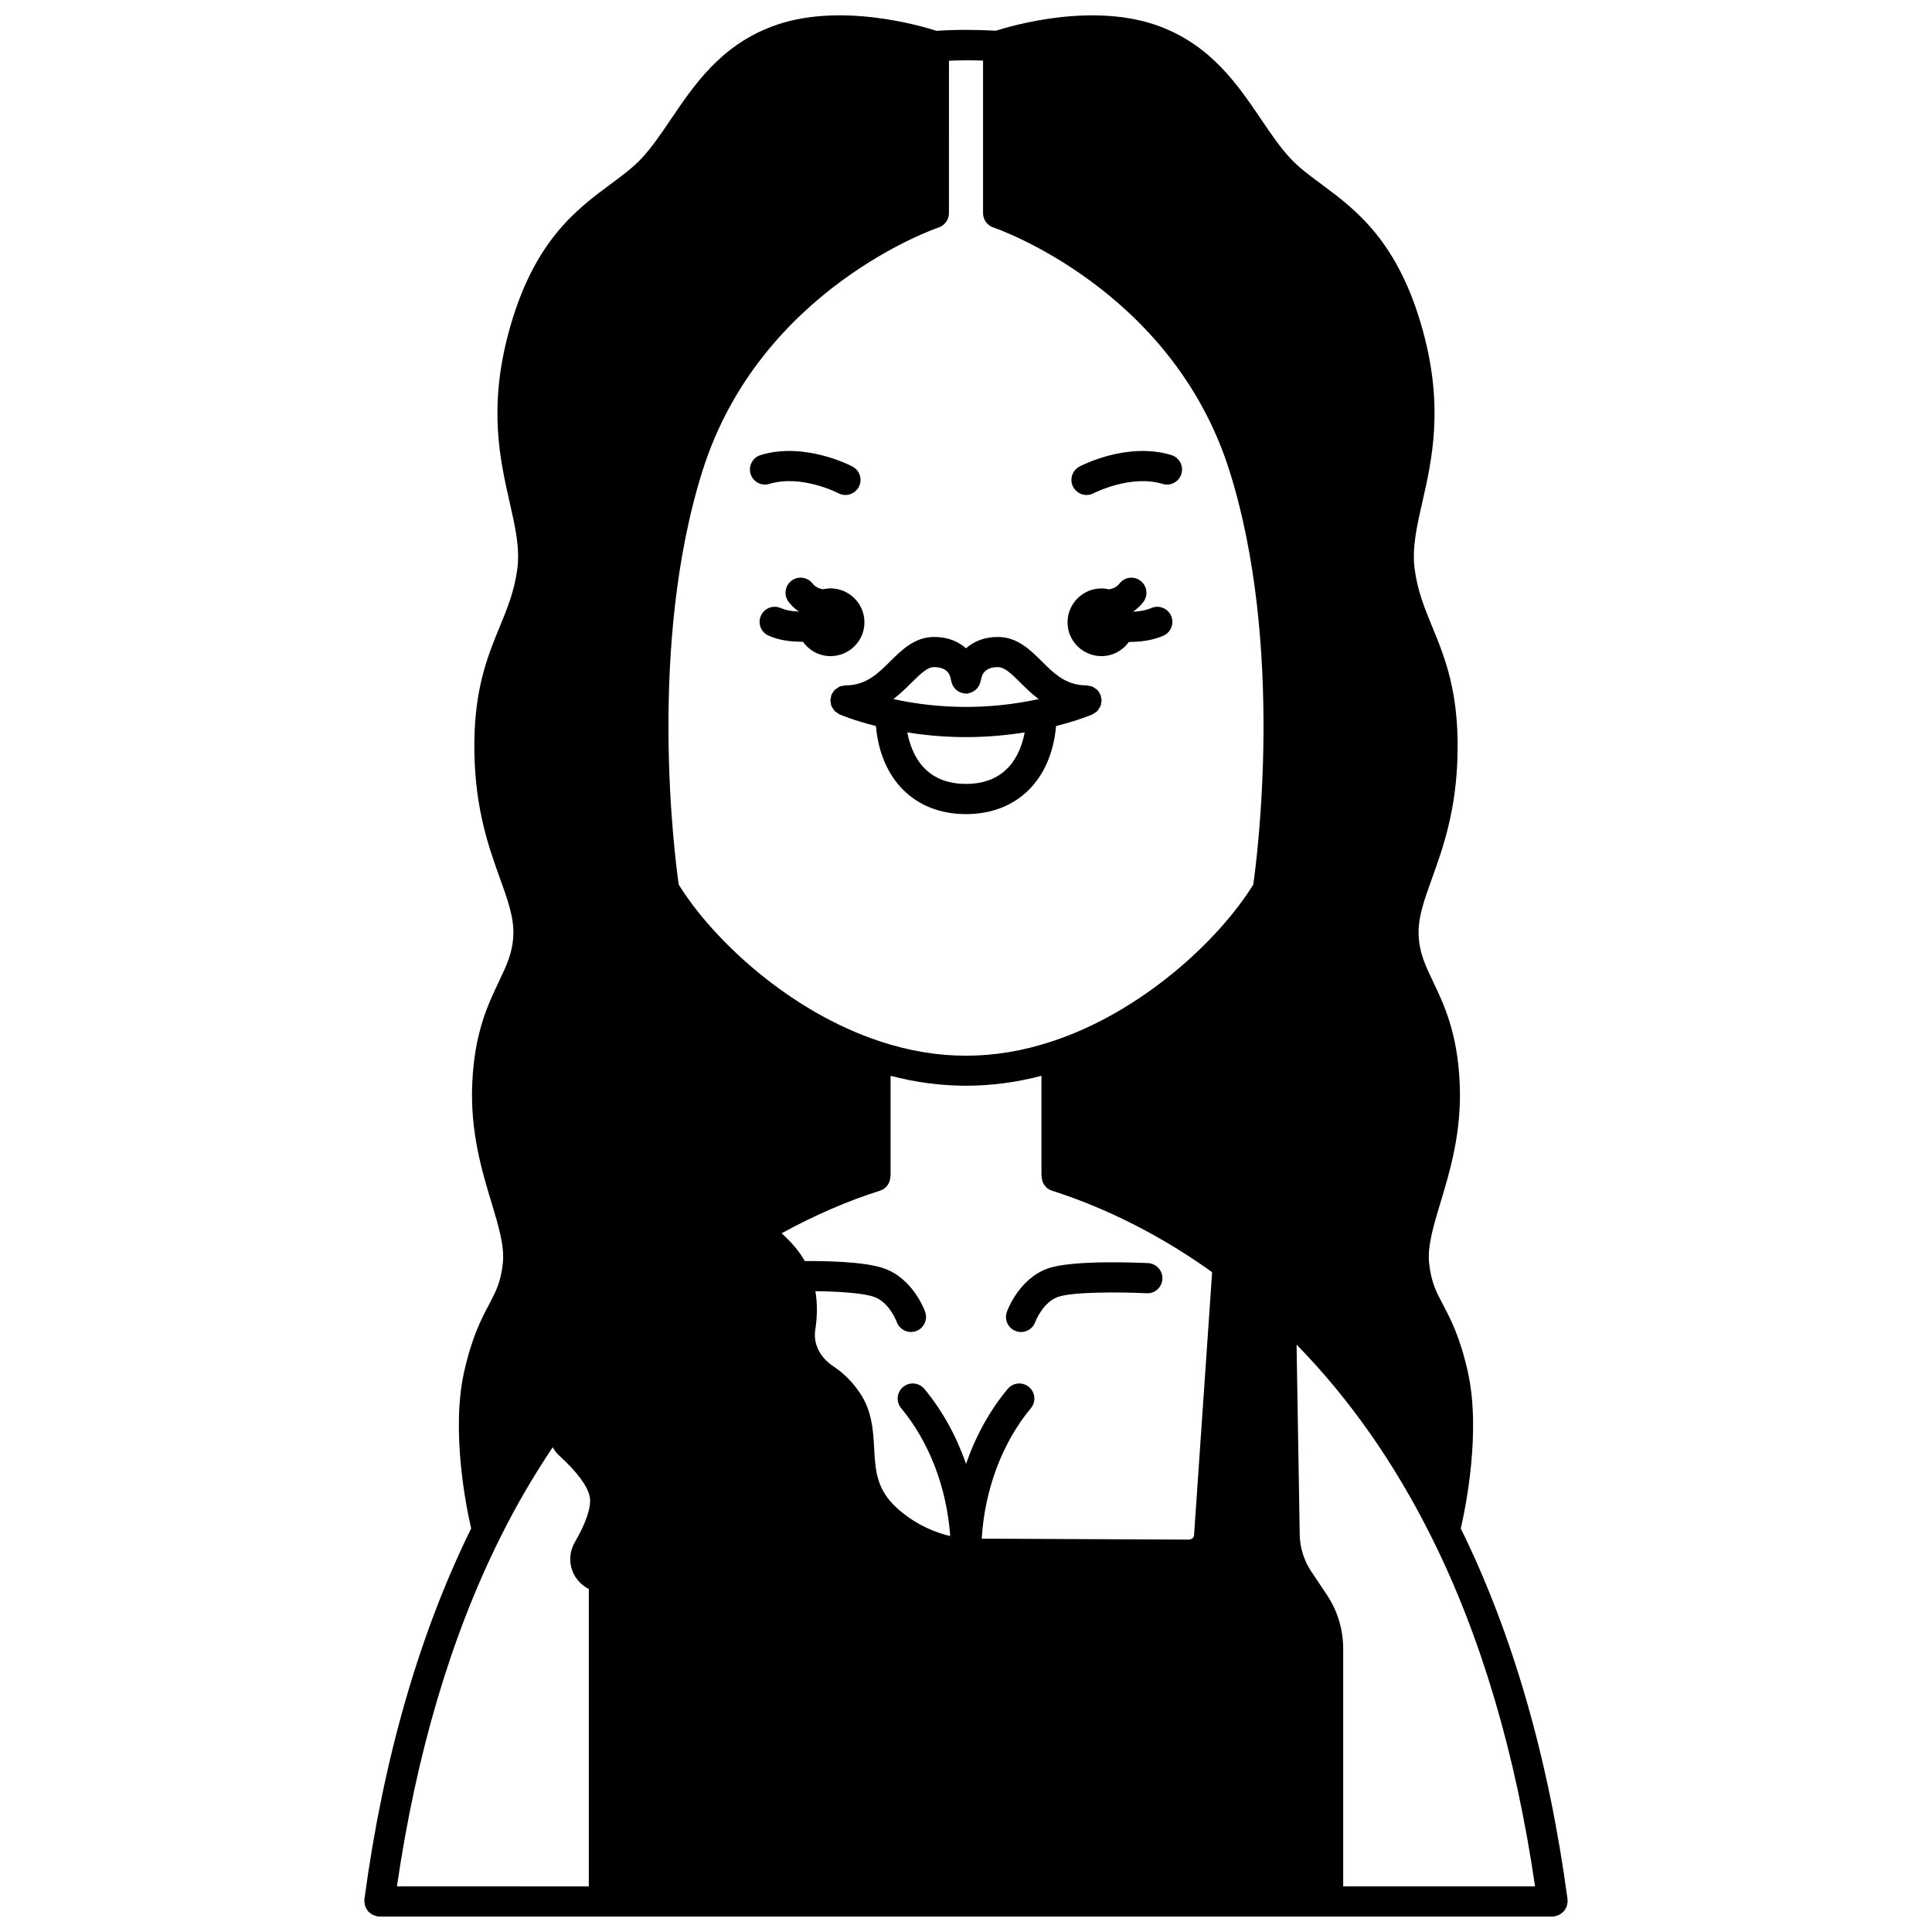<?xml version="1.0" encoding="UTF-8"?>
<!-- Uploaded to: SVG Repo, www.svgrepo.com, Generator: SVG Repo Mixer Tools -->
<svg width="800px" height="800px" version="1.1" viewBox="144 144 512 512" xmlns="http://www.w3.org/2000/svg">
 <defs>
  <clipPath id="a">
   <path d="m240 148.09h320v503.81h-320z"/>
  </clipPath>
 </defs>
 <path d="m435.9 317.88c3.008 0 5.641-1.496 7.266-3.766 0.059 0 0.121 0.008 0.18 0.008 0.559 0 1.113-0.016 1.668-0.047 2.789-0.164 5.172-0.688 7.277-1.602 2.023-0.883 2.949-3.238 2.07-5.262-0.879-2.019-3.234-2.957-5.262-2.07-1.227 0.535-2.715 0.848-4.562 0.957-0.062 0.004-0.117-0.004-0.18 0-0.008-0.027-0.016-0.055-0.023-0.078 0.082-0.059 0.176-0.09 0.262-0.152 0.941-0.676 1.738-1.453 2.422-2.371 1.328-1.766 0.969-4.273-0.801-5.598-1.762-1.332-4.269-0.969-5.594 0.801-0.199 0.266-0.41 0.473-0.75 0.715-0.613 0.453-1.324 0.66-2 0.758-0.637-0.145-1.293-0.234-1.969-0.234-4.957 0-8.996 4.039-8.996 8.996 0 4.949 4.035 8.945 8.992 8.945z"/>
 <path d="m364.09 317.88c4.957 0 8.996-4 8.996-8.957s-4.039-8.996-8.996-8.996c-0.676 0-1.328 0.094-1.965 0.234-0.691-0.109-1.422-0.328-2.062-0.809-0.281-0.199-0.492-0.406-0.691-0.668-1.324-1.766-3.836-2.133-5.594-0.801-1.766 1.324-2.129 3.832-0.801 5.598 0.688 0.918 1.484 1.695 2.367 2.328 0.105 0.078 0.215 0.117 0.32 0.191-0.004 0.016-0.008 0.031-0.016 0.043-0.102-0.004-0.184 0.008-0.285 0.004-1.68-0.066-3.301-0.395-4.449-0.902-2.023-0.891-4.379 0.023-5.273 2.039-0.891 2.019 0.023 4.383 2.043 5.273 2.652 1.172 5.473 1.504 7.328 1.574 0.5 0.023 1.004 0.039 1.504 0.039 0.094 0 0.176-0.012 0.27-0.012 1.613 2.305 4.277 3.82 7.305 3.82z"/>
 <path d="m347.9 272.24c8.457-2.566 18.09 2.371 18.281 2.473 0.59 0.316 1.234 0.465 1.863 0.465 1.43 0 2.82-0.773 3.539-2.125 1.035-1.953 0.293-4.371-1.66-5.406-0.512-0.273-12.68-6.617-24.352-3.051-2.109 0.645-3.301 2.879-2.664 4.988 0.648 2.109 2.879 3.316 4.992 2.656z"/>
 <path d="m431.95 275.18c0.633 0 1.273-0.152 1.871-0.469 0.098-0.051 9.855-5.039 18.273-2.469 2.121 0.66 4.348-0.551 4.988-2.66s-0.551-4.348-2.664-4.988c-11.691-3.562-23.84 2.777-24.352 3.051-1.953 1.035-2.695 3.453-1.66 5.406 0.723 1.355 2.113 2.129 3.543 2.129z"/>
 <g clip-path="url(#a)">
  <path d="m558.86 649.88c0.129-0.219 0.25-0.438 0.336-0.68 0.09-0.25 0.121-0.512 0.156-0.781 0.023-0.176 0.105-0.336 0.105-0.52 0-0.094-0.047-0.172-0.051-0.266s0.031-0.176 0.016-0.27c-5.019-37.332-14.555-70.375-28.297-98.301 1.273-5.527 5.414-25.785 1.848-41.598-2.102-9.305-4.59-14-6.59-17.773-1.801-3.402-3.098-5.863-3.652-10.961-0.48-4.457 1.145-9.84 3.023-16.074 2.535-8.398 5.688-18.844 5.074-31.738-0.605-13.258-4.16-20.719-7.016-26.711-2.051-4.297-3.668-7.688-3.859-12.34-0.191-4.699 1.449-9.262 3.527-15.035 2.91-8.09 6.535-18.16 6.793-33.348 0.305-16.309-3.422-25.387-6.719-33.395-2.016-4.902-3.918-9.527-4.672-15.438-0.688-5.516 0.582-11.109 2.055-17.586 2.531-11.141 5.676-25 0.238-45.059-6.484-24.008-17.906-32.465-27.078-39.258-3.027-2.238-5.883-4.356-8.133-6.777-2.699-2.883-5.137-6.488-7.727-10.309-6.168-9.117-13.164-19.449-26.711-24.598-17.5-6.688-39.391-0.273-43.594 1.074-5.09-0.273-10.551-0.324-15.762 0.035-3.953-1.281-26.07-7.856-43.699-1.113-13.555 5.152-20.547 15.484-26.719 24.602-2.582 3.82-5.027 7.426-7.738 10.32-2.242 2.41-5.094 4.527-8.121 6.766-9.176 6.793-20.59 15.25-27.074 39.254-5.441 20.059-2.297 33.918 0.234 45.062 1.469 6.477 2.742 12.074 2.055 17.578-0.75 5.918-2.656 10.547-4.672 15.445-3.289 8.008-7.019 17.082-6.719 33.387 0.262 15.191 3.887 25.262 6.793 33.352 2.078 5.773 3.719 10.336 3.527 15.035-0.191 4.648-1.809 8.039-3.859 12.34-2.859 5.988-6.414 13.445-7.016 26.703-0.613 12.906 2.539 23.355 5.074 31.746 1.879 6.234 3.504 11.613 3.023 16.078-0.551 5.094-1.852 7.559-3.652 10.957-2 3.773-4.484 8.469-6.59 17.777-3.566 15.805 0.57 36.062 1.848 41.59-13.742 27.926-23.277 60.973-28.297 98.301-0.012 0.094 0.023 0.176 0.016 0.27 0.008 0.105-0.039 0.184-0.039 0.277 0 0.184 0.078 0.34 0.105 0.52 0.035 0.273 0.066 0.527 0.156 0.781 0.082 0.242 0.207 0.461 0.336 0.68s0.25 0.434 0.418 0.625c0.172 0.195 0.363 0.348 0.57 0.508 0.199 0.156 0.391 0.305 0.625 0.418 0.238 0.121 0.492 0.188 0.75 0.262 0.172 0.047 0.32 0.148 0.5 0.172 0.184 0.02 0.359 0.031 0.535 0.031h310.91c0.172 0 0.352-0.012 0.527-0.035 0.184-0.023 0.328-0.125 0.5-0.172 0.266-0.07 0.516-0.141 0.75-0.262 0.227-0.117 0.426-0.266 0.625-0.418 0.203-0.16 0.398-0.312 0.57-0.508 0.176-0.191 0.301-0.402 0.43-0.625zm-138.81-194.14c0 1.695 1.031 3.269 2.734 3.809 10.285 3.262 25.855 9.676 42.441 21.59l-4.797 69.812c-0.039 0.516-0.633 1.062-1.43 1.062l-54.832-0.258c0.797-13.008 5.418-25.43 13.027-34.57 1.414-1.695 1.184-4.219-0.516-5.629-1.695-1.414-4.215-1.176-5.629 0.516-4.746 5.699-8.477 12.492-11.043 19.871-2.562-7.387-6.297-14.18-11.043-19.871-1.414-1.699-3.934-1.926-5.629-0.516-1.699 1.414-1.926 3.934-0.516 5.629 7.477 8.977 12.082 21.129 13 33.887-3.519-0.828-8.723-2.703-13.77-7.109-5.777-5.055-6.062-10.207-6.391-16.176-0.25-4.625-0.539-9.871-3.797-14.672-1.906-2.84-4.254-5.199-7.004-7.027-3.582-2.356-5.383-5.984-4.797-9.715 0.57-3.648 0.551-7.059 0.035-10.188 5.738 0.047 12.617 0.453 15.555 1.508 4.043 1.422 5.953 6.523 5.996 6.641 0.582 1.637 2.125 2.66 3.766 2.66 0.438 0 0.883-0.07 1.32-0.227 2.082-0.727 3.184-3.012 2.449-5.09-0.125-0.359-3.16-8.801-10.859-11.52-5.242-1.875-16.023-2.004-21.027-1.961-1.754-3.019-4.055-5.504-6.164-7.363 8.613-4.711 17.516-8.605 26.078-11.285 1.711-0.535 2.742-2.113 2.746-3.816h0.059v-26.633c13.367 3.504 26.621 3.5 39.984 0v26.633l0.051 0.004zm-143.38 95.539c4.144-8.344 8.789-16.25 13.793-23.742 0.453 0.793 1 1.543 1.703 2.188 4.773 4.297 7.75 8.352 8.156 11.164 0.395 2.496-1.059 6.797-3.981 11.809-1.348 2.324-1.59 5.082-0.668 7.574 0.785 2.102 2.348 3.777 4.367 4.84v78.801l-50.848-0.008c5.129-35.168 14.332-66.336 27.477-92.625zm218.98 15.395-4.223-6.328c-1.887-2.887-2.918-6.191-2.984-9.551l-0.84-50.461c13.941 14.242 25.945 31.328 35.727 50.953 13.141 26.277 22.344 57.449 27.473 92.613h-50.844v-62.977c0-5.098-1.488-10.027-4.309-14.25zm-91.133-406.62v40.434c0 1.723 1.109 3.254 2.746 3.797 0.473 0.156 47.297 16.164 62.539 64.418 14.637 46.371 7.352 102.55 6.328 109.72-9.055 14.648-29.402 33.688-53.395 41.57-15.281 5.039-30.188 5.043-45.477-0.004-23.988-7.887-44.34-26.922-53.391-41.566-1.027-7.172-8.324-63.312 6.328-109.72 15.242-48.254 62.062-64.262 62.539-64.418 1.637-0.543 2.746-2.074 2.746-3.797l0.004-40.402c3.113-0.121 6.129-0.133 9.031-0.031z"/>
 </g>
 <path d="m391.56 312.8c-5.137 0-8.586 3.426-11.629 6.449-3.301 3.281-6.422 6.387-11.883 6.387-0.156 0-0.289 0.07-0.438 0.09-0.363 0.039-0.73 0.074-1.066 0.215-0.258 0.105-0.461 0.285-0.684 0.438-0.199 0.133-0.418 0.227-0.59 0.398-0.312 0.305-0.547 0.676-0.746 1.07-0.035 0.07-0.102 0.117-0.133 0.191 0 0.004 0 0.008-0.004 0.008-0.133 0.301-0.156 0.645-0.211 0.977-0.031 0.195-0.117 0.387-0.121 0.582 0 0.008-0.004 0.016-0.004 0.023 0 0.18 0.078 0.332 0.105 0.508 0.043 0.34 0.07 0.68 0.199 0.996 0.102 0.242 0.273 0.441 0.414 0.656 0.141 0.211 0.242 0.441 0.426 0.629 0.246 0.25 0.555 0.426 0.863 0.609 0.141 0.082 0.234 0.207 0.387 0.273 0.004 0 0.035 0.016 0.043 0.02 0.004 0 0.008 0.004 0.012 0.004 0.344 0.152 3.848 1.637 9.629 3.082 1.258 14.285 10.363 23.344 23.871 23.344 13.508 0 22.609-9.055 23.871-23.344 5.781-1.449 9.281-2.93 9.629-3.082 0.004 0 0.008-0.004 0.012-0.004 0.008-0.004 0.039-0.016 0.043-0.02 0.148-0.062 0.246-0.188 0.383-0.273 0.309-0.18 0.621-0.355 0.867-0.609 0.18-0.184 0.281-0.41 0.418-0.625 0.145-0.219 0.32-0.41 0.418-0.66 0.129-0.312 0.156-0.652 0.199-0.988 0.023-0.176 0.105-0.332 0.105-0.512 0-0.008-0.004-0.016-0.004-0.023 0-0.191-0.09-0.383-0.117-0.574-0.051-0.336-0.078-0.68-0.211-0.984v-0.008c-0.031-0.066-0.094-0.113-0.125-0.18-0.199-0.398-0.441-0.777-0.754-1.082-0.16-0.156-0.363-0.242-0.547-0.371-0.238-0.168-0.461-0.355-0.73-0.469-0.305-0.125-0.633-0.148-0.957-0.191-0.188-0.027-0.352-0.113-0.543-0.113-5.457 0-8.582-3.102-11.883-6.387-3.043-3.023-6.488-6.449-11.629-6.449-3.731 0-6.461 1.258-8.438 3-1.992-1.746-4.723-3-8.449-3zm8.438 38.941c-10.949 0-14.453-7.824-15.551-13.648 5.164 0.828 10.375 1.25 15.551 1.25s10.383-0.426 15.551-1.25c-1.098 5.824-4.606 13.648-15.551 13.648zm8.434-30.945c1.75 0 3.414 1.566 5.988 4.121 1.379 1.371 2.949 2.93 4.828 4.348-0.023 0.004-0.047 0.012-0.07 0.016-12.684 2.746-25.676 2.746-38.375 0-0.023-0.004-0.043-0.012-0.066-0.016 1.879-1.414 3.449-2.981 4.828-4.348 2.574-2.555 4.238-4.121 5.988-4.121 3.539 0 4.309 2.121 4.453 3.394 0.012 0.16 0.102 0.289 0.133 0.445 0.055 0.266 0.121 0.512 0.223 0.754 0.105 0.242 0.234 0.461 0.383 0.676 0.129 0.184 0.262 0.355 0.414 0.516 0.23 0.238 0.48 0.43 0.758 0.605 0.121 0.07 0.23 0.145 0.359 0.203 0.371 0.184 0.758 0.289 1.176 0.344 0.059 0.008 0.105 0.043 0.164 0.047 0.043 0.004 0.082-0.016 0.129-0.016 0.18 0.008 0.348 0.078 0.531 0.059 0.262-0.02 0.484-0.137 0.727-0.203 0.102-0.027 0.195-0.047 0.293-0.078 0.398-0.145 0.754-0.34 1.082-0.59 0.074-0.055 0.148-0.109 0.219-0.172 0.293-0.262 0.527-0.547 0.73-0.883 0.078-0.129 0.156-0.25 0.223-0.387 0.133-0.285 0.219-0.574 0.285-0.891 0.031-0.145 0.113-0.262 0.133-0.41 0.152-1.285 0.922-3.414 4.465-3.414z"/>
 <path d="m410.82 491.69c-0.73 2.082 0.367 4.367 2.449 5.09 0.438 0.156 0.883 0.227 1.32 0.227 1.652 0 3.199-1.031 3.769-2.68 0.02-0.051 1.984-5.211 6.008-6.629 3.848-1.375 16.445-1.32 23.48-0.969 2.211 0.137 4.086-1.582 4.199-3.789s-1.582-4.082-3.789-4.199c-2.027-0.098-19.977-0.926-26.566 1.418-7.711 2.727-10.746 11.172-10.871 11.531z"/>
</svg>